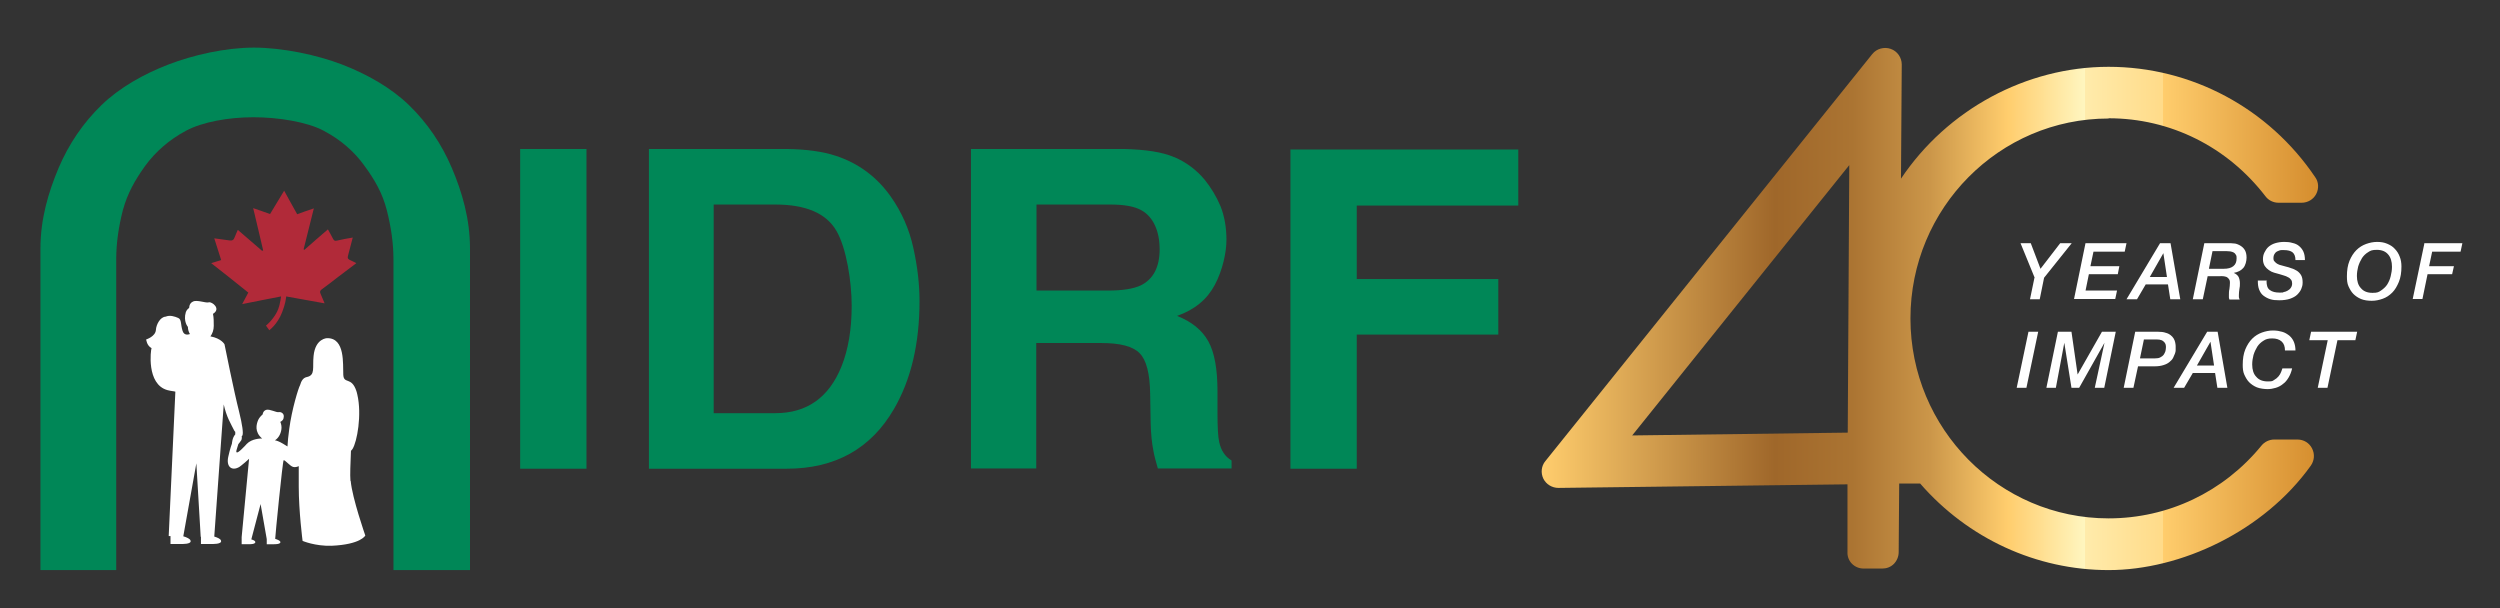 <svg xmlns="http://www.w3.org/2000/svg" xmlns:xlink="http://www.w3.org/1999/xlink" id="Layer_1" data-name="Layer 1" viewBox="0 0 976.6 237.6" width="976.6" height="237.6"><rect x="0" y="0" width="976.6" height="237.6" fill="#333333" stroke="none"/><defs><style>      .cls-1 {        fill: url(#New_Gradient_Swatch_2);      }      .cls-1, .cls-2, .cls-3, .cls-4 {        stroke-width: 0px;      }      .cls-2 {        fill: #008757;      }      .cls-3 {        fill: #b12a39;      }      .cls-4 {        fill: #fff;      }    </style><linearGradient id="New_Gradient_Swatch_2" data-name="New Gradient Swatch 2" x1="602.3" y1="120.7" x2="905.5" y2="120.7" gradientUnits="userSpaceOnUse"><stop offset="0" stop-color="#ffcd6d"></stop><stop offset=".3" stop-color="#9f672a"></stop><stop offset=".4" stop-color="#ab7432"></stop><stop offset=".5" stop-color="#cb9649"></stop><stop offset=".6" stop-color="#ffcd6d"></stop><stop offset=".7" stop-color="#fff6c0"></stop><stop offset=".7" stop-color="#ffebab"></stop><stop offset=".8" stop-color="#ffdb89"></stop><stop offset=".8" stop-color="#ffd074"></stop><stop offset=".8" stop-color="#ffcd6d"></stop><stop offset="1" stop-color="#d58d2e"></stop><stop offset="1" stop-color="#d28829"></stop></linearGradient></defs><g><g><path class="cls-4" d="M794.7,108.2l-5.4-13.2h4l3.8,10,7.7-10h4.5l-10.8,13.5-1.7,8.4h-3.8l1.8-8.7Z"></path><path class="cls-4" d="M814.7,95h16l-.7,3.3h-12.2l-1.2,5.7h11.3l-.6,3.1h-11.3l-1.3,6.4h12.3l-.7,3.3h-16.1l4.5-21.9Z"></path><path class="cls-4" d="M843.8,95h4.1l3.8,21.9h-3.9l-.9-5.8h-8.7l-3.4,5.8h-4.1l13.1-21.9ZM845.1,98.9h0l-5.3,9.3h6.7l-1.4-9.3Z"></path><path class="cls-4" d="M861.2,95h9.5c.5,0,1.1,0,1.9.1.8,0,1.5.3,2.3.7.7.4,1.4.9,1.9,1.7.5.7.8,1.8.8,3.1s-.4,3.1-1.3,4.1c-.9,1-2.1,1.6-3.7,1.9h0c.9.4,1.5.9,1.9,1.6.3.7.5,1.5.5,2.4s0,1.5-.2,2.3c-.1.8-.2,1.5-.2,2.3,0,.3,0,.6,0,.9,0,.3.2.6.3.9h-4c-.1-.3-.2-.6-.2-.8,0-.3,0-.6,0-.9,0-.8,0-1.6.2-2.4.1-.8.2-1.6.2-2.4s-.1-1.1-.4-1.5c-.2-.3-.5-.6-.9-.8-.4-.2-.8-.2-1.3-.3s-1,0-1.5,0h-4.6l-1.9,9h-3.9l4.5-21.9ZM863,105h5.6c1.7,0,2.9-.3,3.8-1,.9-.7,1.3-1.7,1.3-3s-.1-1.1-.3-1.5c-.2-.4-.5-.7-.9-.9-.4-.2-.8-.3-1.3-.4-.5,0-1-.1-1.5-.1h-5.4l-1.4,6.8Z"></path><path class="cls-4" d="M885.4,109.7c0,1.7.3,2.9,1.3,3.6.9.7,2.2,1,3.8,1s1.1,0,1.6-.2c.6-.1,1.1-.3,1.6-.6.5-.3.9-.6,1.2-1.1.3-.4.5-1,.5-1.6s-.1-1.1-.4-1.5c-.3-.4-.7-.8-1.2-1-.5-.3-1-.5-1.7-.7-.6-.2-1.3-.4-2-.6-.5-.1-1.1-.3-1.8-.5-.7-.2-1.3-.5-2-1-.6-.4-1.2-1-1.6-1.6-.4-.7-.7-1.5-.7-2.6s.2-1.9.6-2.7c.4-.8.9-1.6,1.6-2.2.7-.6,1.6-1.1,2.6-1.4,1-.3,2.2-.5,3.5-.5s2.2.1,3.2.4c1,.2,1.9.6,2.6,1.2.7.6,1.3,1.3,1.7,2.2.4.9.6,2,.6,3.3h-3.7c0-1.4-.4-2.4-1.1-3-.7-.6-1.9-.9-3.3-.9s-.6,0-1.1,0c-.5,0-.9.2-1.4.4-.5.2-.9.5-1.2,1-.3.4-.5,1-.5,1.7s.1,1,.4,1.3c.2.3.6.6,1,.9.4.2.9.5,1.5.6.6.2,1.1.3,1.8.5.8.2,1.6.4,2.3.7.8.2,1.5.6,2.2,1,.6.4,1.2,1,1.6,1.7.4.7.6,1.6.6,2.8s-.2,1.7-.5,2.5c-.3.8-.9,1.6-1.6,2.3-.7.7-1.7,1.2-2.8,1.6-1.2.4-2.6.6-4.2.6s-2.5-.1-3.5-.4-1.9-.8-2.7-1.4-1.3-1.4-1.7-2.4c-.4-1-.5-2.2-.5-3.5h3.7Z"></path><path class="cls-4" d="M916.8,107.9c0-2.3.3-4.3,1-6,.7-1.7,1.6-3.1,2.7-4.2,1.1-1.1,2.4-1.9,3.8-2.4,1.4-.5,2.8-.8,4.3-.8s2.7.2,3.9.7c1.2.5,2.2,1.1,3,2,.8.8,1.5,1.9,1.9,3,.5,1.2.7,2.5.7,3.9,0,2.3-.3,4.3-1,6-.7,1.7-1.5,3.1-2.6,4.2s-2.3,1.9-3.7,2.4c-1.4.5-2.8.8-4.3.8s-3-.2-4.2-.7c-1.2-.5-2.2-1.2-3-2s-1.4-1.9-1.9-3-.6-2.4-.6-3.8ZM920.7,107.8c0,2,.5,3.7,1.6,4.8,1,1.2,2.5,1.8,4.5,1.8s2.4-.3,3.3-.9,1.8-1.4,2.4-2.3c.6-1,1.1-2,1.4-3.3.3-1.2.5-2.4.5-3.7,0-2-.5-3.7-1.5-4.8-1-1.2-2.5-1.8-4.4-1.8s-2.5.3-3.4.9c-1,.6-1.8,1.4-2.4,2.3-.6,1-1.1,2-1.5,3.3-.3,1.2-.5,2.4-.5,3.7Z"></path><path class="cls-4" d="M946.9,95h15l-.7,3.3h-11.1l-1.2,5.7h9.7l-.7,3.1h-9.6l-2,9.7h-3.8l4.6-21.9Z"></path><path class="cls-4" d="M792.4,129.6h3.8l-4.6,21.9h-3.8l4.6-21.9Z"></path><path class="cls-4" d="M803.9,129.6h5.3l2.4,16.7h0l9.5-16.7h5.4l-4.5,21.9h-3.7l3.8-17.6h0l-9.9,17.6h-3l-2.8-17.6h0l-3.3,17.6h-3.7l4.5-21.9Z"></path><path class="cls-4" d="M834.3,129.6h8.8c1.1,0,2.1.1,2.9.4.8.2,1.4.5,1.9.9.5.4.9.8,1.2,1.3.3.5.5,1,.6,1.5.1.5.2,1,.2,1.4,0,.5,0,.9,0,1.2s0,.2,0,.6c0,.3-.1.8-.3,1.3-.2.5-.4,1-.7,1.6-.3.6-.8,1.1-1.4,1.6-.6.5-1.3.9-2.3,1.2-.9.3-2,.5-3.4.5h-6.6l-1.8,8.4h-3.8l4.5-21.9ZM836,140h5.8c.9,0,1.6-.1,2.1-.4.6-.3,1-.6,1.3-1,.3-.4.5-.9.7-1.4.1-.5.2-1,.2-1.5s0-.6-.1-1c0-.3-.3-.7-.5-1-.3-.3-.6-.6-1.1-.8-.5-.2-1.1-.3-1.9-.3h-5l-1.5,7.2Z"></path><path class="cls-4" d="M862.2,129.6h4.1l3.8,21.9h-3.9l-.9-5.8h-8.7l-3.4,5.8h-4.1l13.1-21.9ZM863.5,133.5h0l-5.3,9.3h6.7l-1.4-9.3Z"></path><path class="cls-4" d="M892.6,136.9c0-1.5-.4-2.7-1.3-3.5-.9-.8-2.1-1.2-3.7-1.2s-2.5.3-3.4.9c-1,.6-1.8,1.4-2.4,2.3-.6,1-1.1,2-1.5,3.3-.3,1.2-.5,2.4-.5,3.7,0,2,.5,3.7,1.6,4.8,1,1.2,2.5,1.8,4.5,1.8s1.8-.2,2.5-.6c.7-.4,1.2-.8,1.7-1.4.4-.5.8-1.1,1-1.7.2-.6.4-1,.5-1.4h3.8c-.3,1.4-.8,2.6-1.4,3.6-.6,1-1.3,1.9-2.2,2.5-.8.7-1.8,1.2-2.8,1.5-1,.3-2.1.5-3.2.5s-3-.2-4.2-.7c-1.2-.5-2.2-1.2-3-2s-1.4-1.9-1.9-3-.6-2.4-.6-3.8c0-2.3.3-4.3,1-6,.7-1.7,1.6-3.1,2.7-4.2,1.1-1.1,2.4-1.9,3.8-2.4,1.4-.5,2.8-.8,4.3-.8s2.5.2,3.6.5c1.1.3,2,.9,2.8,1.5.8.7,1.4,1.5,1.8,2.5.4,1,.6,2.1.6,3.3h-3.8Z"></path><path class="cls-4" d="M902.7,129.6h18.1l-.7,3.3h-7l-3.9,18.6h-3.8l3.9-18.6h-7.2l.7-3.3Z"></path></g><path class="cls-1" d="M823.7,46.2c24.1,0,46.4,11.1,61.3,30.5,1.2,1.6,3.1,2.5,5.1,2.5h9c2.4,0,4.6-1.3,5.7-3.4,1.1-2.1,1-4.7-.4-6.6-18.2-27-48.4-43.1-80.7-43.1s-63.1,16.8-81.1,43.7l.3-44.6c0-2.7-1.7-5.2-4.3-6.1-2.6-.9-5.5-.1-7.2,2l-127.7,159c-1.6,1.9-1.9,4.6-.8,6.9,1.1,2.2,3.4,3.6,5.9,3.6l112.9-1.4v26.4c-.2,3.6,2.7,6.5,6.3,6.5h7.3c1.7,0,3.3-.6,4.5-1.8,1.2-1.2,1.9-2.9,1.9-4.6l.2-26.8h8.2c18.6,21.4,45.3,33.8,73.6,33.8s60.7-15.2,79-40.8c1.4-2,1.6-4.5.5-6.7-1.1-2.2-3.3-3.5-5.7-3.5h-9.1c-1.9,0-3.8.9-5,2.4-14.8,18.1-36.5,28.4-59.7,28.4-42.7,0-77.4-35-77.4-78.1s34.7-78.1,77.4-78.1ZM722.4,64.4l-.6,104.6-84.2,1.1,84.8-105.6Z"></path></g><g><g><g><path class="cls-2" d="M229.1,183.1h-25.9V58.2h25.9v124.9Z"></path><path class="cls-2" d="M326.6,60.9c8.8,2.9,15.9,8.2,21.3,15.8,4.4,6.2,7.3,12.9,8.9,20.2,1.6,7.2,2.4,14.1,2.4,20.7,0,16.6-3.3,30.7-10,42.2-9,15.5-23,23.3-41.9,23.3h-53.8V58.2h53.8c7.7.1,14.2,1,19.3,2.7ZM278.8,79.9v81.5h24.1c12.3,0,20.9-6.1,25.8-18.2,2.7-6.7,4-14.6,4-23.8s-2-22.5-6-29.3c-4-6.8-11.9-10.2-23.8-10.2h-24.1Z"></path><path class="cls-2" d="M458.8,61.4c4.6,2,8.5,4.9,11.7,8.7,2.6,3.2,4.7,6.7,6.3,10.5,1.5,3.8,2.3,8.2,2.3,13.1s-1.5,11.8-4.5,17.5c-3,5.7-7.9,9.8-14.8,12.2,5.8,2.3,9.8,5.6,12.2,9.9,2.4,4.3,3.6,10.8,3.6,19.5v8.4c0,5.7.2,9.6.7,11.6.7,3.2,2.3,5.6,4.8,7.1v3.1h-28.8c-.8-2.8-1.4-5-1.7-6.7-.7-3.5-1-7.1-1.1-10.8l-.2-11.6c-.1-8-1.5-13.3-4.1-15.9-2.6-2.7-7.6-4-14.9-4h-25.5v49h-25.5V58.2h59.7c8.5.2,15.1,1.2,19.7,3.2ZM404.9,79.9v33.6h28.1c5.6,0,9.8-.7,12.6-2,4.9-2.4,7.4-7.1,7.4-14.1s-2.4-12.7-7.2-15.3c-2.7-1.5-6.7-2.2-12.1-2.2h-28.8Z"></path><path class="cls-2" d="M504.1,58.4h89v21.9h-63.1v28.7h55.3v21.7h-55.3v52.4h-25.9V58.4Z"></path></g><path class="cls-2" d="M15.8,222.7v-125.6c0-11.6,3.1-22,7.1-31.5,4-9.4,9.6-17.6,16.7-24.5,7.1-6.9,16.6-12.2,26.2-15.9,9.6-3.7,22.2-6.6,33.4-6.6s24.8,2.9,34.4,6.6c9.6,3.7,19.1,9,26.2,15.9,7.1,6.9,12.7,15.1,16.7,24.5,4,9.4,7.1,19.9,7.1,31.5v125.6h-29.9v-121.4c0-6.2-.9-12.5-2.6-19.2-1.7-6.6-4.6-11.7-8.7-17.3-4-5.6-9.3-10.2-15.9-13.7-6.5-3.5-17.9-5.3-27.5-5.3s-19.9,1.8-26.4,5.3c-6.5,3.5-11.8,8.1-15.9,13.7-4,5.6-6.9,10.7-8.7,17.3-1.7,6.6-2.6,13-2.6,19.2v121.4H15.8Z"></path></g><path class="cls-4" d="M136.9,187.8c-.2-2.2,0-6.7.2-11.7.2-.2.4-.4.6-.7,1.8-2.8,3.7-13.4,1.9-21.2-.1-.6-.4-1.5-.4-1.5h0c-1.9-5.7-4.9-2.5-5.1-6.3-.2-4.1.8-14.4-6.3-14.3,0,0-4.6,0-5.3,6.9-.5,4.6.8,7.6-2.7,8.3-1.4.3-2.1,1.5-2.6,3.2-.6,1-3.2,9.4-4.2,17-.4,2.8-.6,5.1-.7,6.9-.5-.3-1.1-.7-1.8-1.1-1.5-.9-2.5-1.2-3.1-1.3,1.3-.8,2.2-2.3,2.5-4.1.2-1.1,0-2.2-.4-3.1,1.4-.7,1.3-1.7,1.3-1.7.4-1.5-1-2.3-1.9-2.1-1,.2-3.5-1.3-4.9-.9-1.3.4-1.4,1.8-1.4,1.8,0,0-1.2.9-1.8,2.3-.6,1.5-1.5,4.5,1.6,7.1h-.4c0,0-3.6,0-5.6,2.1,0,0-4.8,5.5-4,2.4.3-1.1.7-2.3.7-2.3,0,0,1-1.2,1.2-1.6.2-.5.2-1.3.1-1.3,0-.2.2-.3.3-.5.4-.9,0-4-1.3-9.3-2-7.8-5.7-26.3-5.7-26.3,0,0-1.2-2.3-5.5-3.1.8-1.1,1.3-2.5,1.3-4.1s0-3.3-.3-4.7c3.3-2-.4-4.8-1.6-4.5-1.2.4-4.6-1.1-6.2-.3-1.6.7-1.5,2.5-1.5,2.5,0,0-.9.5-1.3,1.6-1.1,3.7.8,5.8.8,5.8,0,1,.3,2,.8,2.8-.6.2-2.3.7-2.9-1.3-.8-2.5-.3-4.4-1.7-5-1.4-.6-3.2-1.2-4.9-.5,0,0,0,0,0,0-2.1.1-3.7,3.1-3.8,5.2-.2,2.6-3.8,3.7-3.8,3.7,0,0,.2,2.4,2.1,3.4-.3.6-2.1,14.1,6.2,16.4,1.5.4,2.5.4,3.1.6l-2.6,56.4h.7v3.1h4.2s4.3.2,3.6-1.4c-.2-.6-1.4-1.2-2.8-1.6l5.1-28.5,1.7,28.7h.1v2.8h4.2s4.3.2,3.6-1.4c-.2-.6-1.3-1.1-2.6-1.5l3.7-51.6c1.1,4.9,2.6,7.2,4.1,10.2.1.2.3.4.4.5,0,.4,0,.8,0,1-1.2,1.3-1.3,3.6-1.3,3.6,0,0-.7,1.8-1.4,5-1,4.2,1.5,5.8,4.3,4.1.4-.2,3.5-2.8,3.8-3.2l-2.9,30.6s0,0,0,0v2.8h2.8s2.9.1,2.5-1c-.1-.4-.9-.7-1.7-1h.2l3.6-13.7,2.4,13.7s0,0,0,0v2h2.8s2.9.1,2.5-1c-.2-.4-1-.8-2-1.1,0-1,2.9-30.4,3.3-30.7.4-.3,2.5,2.3,3.7,2.6.8.2,1.5,0,2.2-.3,0,3.1,0,5.9,0,7.9,0,9.8,1.5,21.3,1.5,21.3,0,0,4.9,2.1,11.3,1.9,11.5-.5,13.2-4,13.2-4,0,0-5.1-14.6-5.7-21.3Z"></path><path class="cls-3" d="M131,109c2.7-2,5.4-4.1,8.2-6.2-.6-.3-1.1-.6-1.6-.8-2-.9-2-.9-1.4-3.1.5-1.9,1-3.9,1.6-6.1-2.2.4-4.2.7-6.2,1.2-.8.2-1.1,0-1.5-.7-.6-1.2-1.3-2.4-2-3.7-3.2,2.7-6.2,5.4-9.2,8,0,0-.2-.1-.3-.2,1.3-5.2,2.6-10.5,4-16-2.4.8-4.4,1.5-6.5,2.3-1.7-3.1-3.4-6-5.1-9.2-1.9,3.2-3.7,6.1-5.5,9.1-2.2-.8-4.3-1.5-6.6-2.3,1.4,5.7,2.6,11.1,3.9,16.5-.1,0-.2.1-.4.2-3.1-2.7-6.3-5.4-9.5-8.2-.4,1-.9,1.9-1.2,2.8-.4,1.2-1,1.5-2.2,1.3-1.9-.3-3.8-.5-5.8-.8.9,2.9,1.8,5.7,2.7,8.5-1.3.4-2.5.8-3.9,1.2,5,3.9,9.8,7.7,14.5,11.5-.8,1.5-1.5,2.8-2.4,4.5,5.3-1.1,10.2-2,15.2-3-.2,1.4-.6,4.4-1.9,6.6-1.7,3-4,4.8-4,4.8l1.3,1.8s3.2-2.3,5-7c1.2-3,1.5-5.2,1.6-6.2h0c4.9.9,9.8,1.8,15,2.7-.6-1.5-1.1-2.6-1.6-3.8-.3-.7-.2-1.1.4-1.6,1.8-1.3,3.6-2.7,5.3-4Z"></path></g></svg>